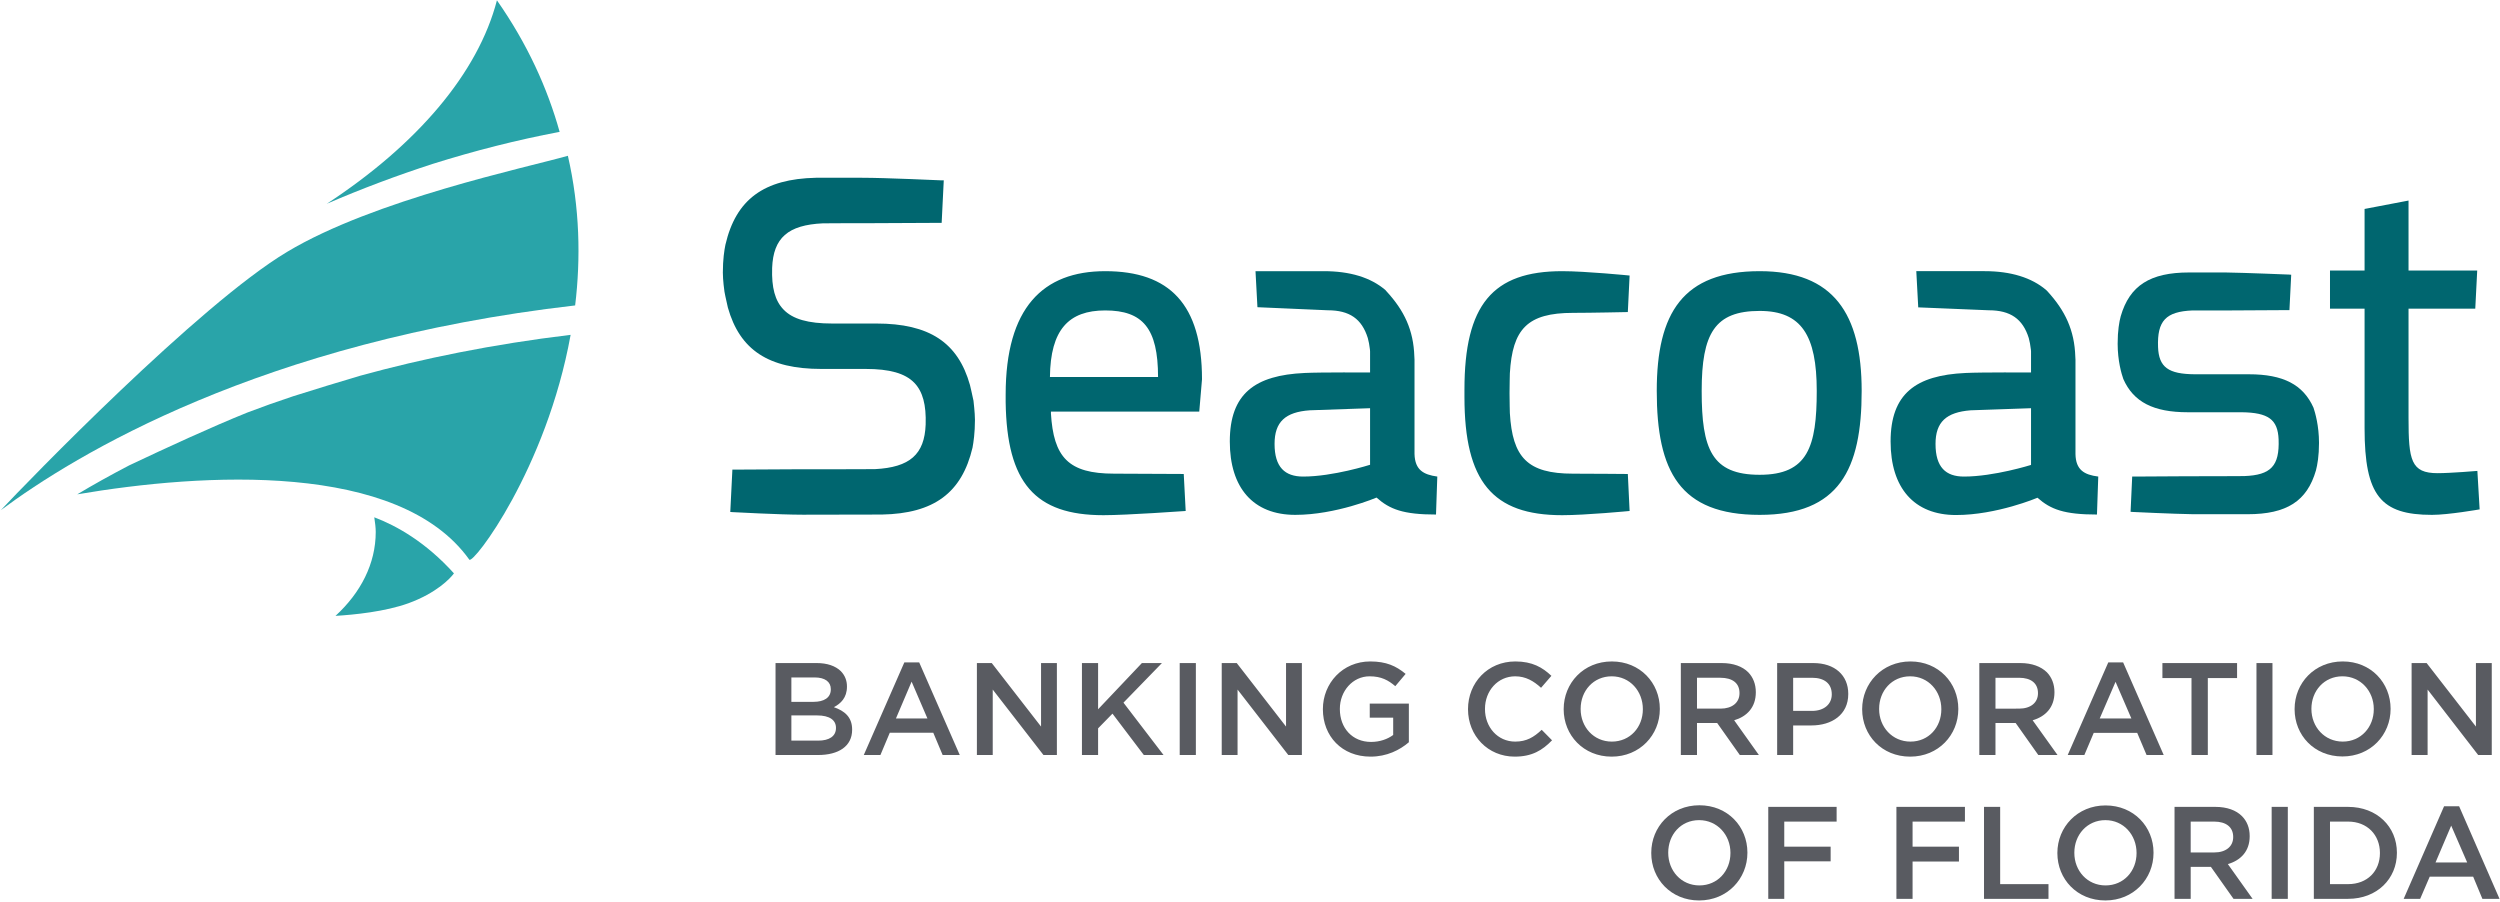 <svg version="1.2" xmlns="http://www.w3.org/2000/svg" viewBox="0 0 1547 558" width="1547" height="558"><style>.a{fill:#595b61}.b{fill:#29a4a9}.c{fill:#00666f}</style><path fill-rule="evenodd" class="a" d="m479.9 410.3h25.5c6.5 0 11.6 1.8 14.9 5 2.5 2.6 3.8 5.7 3.8 9.5v0.1c0 6.9-3.9 10.5-8.1 12.7 6.6 2.3 11.3 6.1 11.3 13.8v0.2c0 10.2-8.4 15.6-21.1 15.6h-26.3zm34.2 16.1c0-4.5-3.6-7.2-10-7.2h-14.4v15.1h13.7c6.4 0 10.7-2.5 10.7-7.7zm-8.5 16.3h-15.9v15.6h16.6c6.8 0 11-2.7 11-7.8v-0.1c0-4.8-3.9-7.7-11.7-7.7zm54-32.8h9.2l25.1 57.3h-10.6l-5.8-13.8h-26.9l-5.8 13.8h-10.3zm14.3 34.7l-9.8-22.8-9.7 22.8zm30.6-34.3h9.2l30.5 39.3v-39.3h9.8v56.9h-8.3l-31.4-40.5v40.5h-9.8zm65 0h10v28.6l27.1-28.6h12.4l-23.8 24.5 24.8 32.4h-12.2l-19.4-25.6-8.9 9.1v16.5h-10zm70.5 0v56.9h-10v-56.9zm16 0h9.3l30.5 39.3v-39.3h9.8v56.9h-8.4l-31.4-40.5v40.5h-9.8zm62.6 28.6v-0.1c0-16 12.2-29.5 29.3-29.5 9.9 0 16 2.8 21.9 7.7l-6.4 7.6c-4.3-3.7-8.7-6.1-15.9-6.1-10.5 0-18.4 9.2-18.4 20.1v0.2c0 11.7 7.7 20.3 19.3 20.3 5.4 0 10.2-1.7 13.7-4.3v-10.7h-14.5v-8.7h24.2v23.9c-5.6 4.8-13.6 8.9-23.7 8.9-17.8 0-29.5-12.7-29.5-29.3zm89.8 0v-0.1c0-16.2 12.1-29.5 29.3-29.5 10.5 0 16.8 3.7 22.3 8.9l-6.4 7.4c-4.6-4.2-9.5-7.1-16-7.1-10.8 0-18.7 9-18.7 20.1v0.2c0 11.1 7.8 20.1 18.7 20.1 7 0 11.5-2.7 16.4-7.3l6.4 6.5c-6 6.2-12.4 10.1-23.1 10.1-16.6 0-28.9-12.9-28.9-29.3zm59.2 0v-0.1c0-16.1 12.3-29.5 29.8-29.5 17.5 0 29.7 13.3 29.7 29.3v0.2c0 16-12.4 29.4-29.8 29.4-17.5 0-29.7-13.3-29.7-29.3zm49 0v-0.1c0-11.1-8-20.3-19.3-20.3-11.3 0-19.2 9-19.2 20.1v0.2c0 11 8 20.1 19.3 20.1 11.3 0 19.2-8.9 19.2-20zm23.5-28.6h25.3c7.2 0 12.8 2.1 16.4 5.7 3 3.1 4.7 7.3 4.7 12.3v0.1c0 9.4-5.6 15-13.4 17.3l15.3 21.5h-11.8l-14-19.8h-12.5v19.8h-10zm24.6 28.2c7.1 0 11.7-3.7 11.7-9.5v-0.2c0-6.1-4.4-9.4-11.8-9.4h-14.5v19.1zm35-28.2h22.4c13.3 0 21.6 7.6 21.6 19v0.2c0 12.8-10.2 19.4-22.8 19.4h-11.3v18.3h-9.9zm21.6 29.6c7.5 0 12.2-4.2 12.2-10.2v-0.1c0-6.7-4.7-10.2-12.2-10.2h-11.7v20.5zm31-1v-0.1c0-16 12.4-29.5 29.9-29.5 17.4 0 29.6 13.3 29.6 29.3v0.2c0 16-12.3 29.4-29.8 29.4-17.5 0-29.7-13.2-29.7-29.3zm49 0v-0.1c0-11.1-8-20.3-19.3-20.3-11.3 0-19.2 9-19.2 20.1v0.2c0 11 8.1 20.1 19.4 20.1 11.3 0 19.1-8.9 19.1-20zm23.5-28.6h25.4c7.1 0 12.7 2.1 16.4 5.7 3 3.1 4.7 7.3 4.7 12.3v0.1c0 9.4-5.6 15-13.5 17.3l15.4 21.5h-11.9l-14-19.8h-12.5v19.8h-10zm24.6 28.2c7.2 0 11.7-3.7 11.7-9.5v-0.1c0-6.1-4.3-9.5-11.7-9.5h-14.6v19.1zm55.2-28.6h9.2l25.1 57.3h-10.6l-5.8-13.7h-26.9l-5.8 13.7h-10.3zm14.3 34.7l-9.8-22.7-9.8 22.7z"/><path fill-rule="evenodd" class="a" d="m1356.1 419.6h-18v-9.3h46.2v9.3h-18.1v47.6h-10.1zm50.1-9.3v56.9h-9.9v-56.9zm13.7 28.6v-0.2c0-16 12.3-29.4 29.8-29.4 17.5 0 29.6 13.3 29.6 29.3v0.1c0 16-12.3 29.4-29.8 29.4-17.5 0-29.6-13.2-29.6-29.2zm49 0v-0.2c0-11-8.1-20.2-19.4-20.2-11.3 0-19.2 9-19.2 20.1v0.1c0 11.1 8.1 20.2 19.4 20.2 11.3 0 19.2-9 19.2-20zm23.4-28.6h9.3l30.5 39.3v-39.3h9.8v56.9h-8.4l-31.3-40.5v40.5h-9.9zm-470.5 117.6v-0.2c0-16 12.3-29.4 29.8-29.4 17.5 0 29.7 13.2 29.7 29.3v0.1c0 16-12.4 29.5-29.9 29.5-17.4 0-29.6-13.3-29.6-29.3zm49 0v-0.2c0-11-8.1-20.2-19.4-20.2-11.3 0-19.1 9-19.1 20.1v0.1c0 11.1 8 20.2 19.3 20.2 11.3 0 19.2-9 19.2-20z"/><path fill-rule="evenodd" class="a" d="m1094.2 499.3h42.3v9.1h-32.4v15.5h28.7v9.1h-28.7v23.2h-9.9zm79.3 0h42.4v9.1h-32.4v15.5h28.7v9.2h-28.7v23.1h-10zm54.2 0h10v47.8h29.9v9.1h-39.9zm45.4 28.6v-0.1c0-16 12.4-29.4 29.8-29.4 17.5 0 29.7 13.2 29.7 29.2v0.2c0 16-12.4 29.4-29.8 29.4-17.5 0-29.7-13.2-29.7-29.3zm49 0v-0.1c0-11.1-8-20.3-19.3-20.3-11.3 0-19.2 9.1-19.2 20.1v0.2c0 11 8 20.1 19.3 20.1 11.3 0 19.2-8.9 19.2-20zm23.5-28.6h25.3c7.2 0 12.8 2.1 16.4 5.7 3.1 3.1 4.8 7.3 4.8 12.3v0.2c0 9.3-5.6 14.9-13.5 17.2l15.3 21.5h-11.8l-14-19.8h-12.5v19.8h-10zm24.6 28.2c7.2 0 11.7-3.7 11.7-9.5v-0.1c0-6.1-4.4-9.5-11.8-9.5h-14.5v19.1zm45.5-28.2v56.9h-10v-56.9zm16.1 0h21.2c17.9 0 30.2 12.3 30.2 28.3v0.2c0 16-12.3 28.4-30.2 28.4h-21.2zm10 9.1v38.7h11.2c11.9 0 19.7-8 19.7-19.2v-0.1c0-11.1-7.8-19.4-19.7-19.4zm70.6-9.5h9.3l25 57.3h-10.6l-5.7-13.7h-26.9l-5.9 13.7h-10.2zm14.3 34.8l-9.9-22.8-9.7 22.8z"/><path fill-rule="evenodd" class="b" d="m307.5 0.2c-11.7 45.1-49.4 89.3-105.3 125.9 21.5-9.3 43.4-17.5 65.6-24.7 25.8-8.1 52-14.8 78.5-19.8-7.5-26.9-19.9-54.4-38.8-81.4zm-84.6 232.3c-13.5 4-27.3 8.2-41.5 12.7q-14.8 4.9-28.4 10.1c-22.1 8.9-50.3 21.9-73.1 32.7-11.9 6.2-22.6 12.2-32.1 17.9 78.1-13.3 199.1-20.5 242.6 40.4 2.3 3.3 47.7-56.1 62.7-139.1-48.3 5.8-91.7 14.7-130.2 25.3z"/><path fill-rule="evenodd" class="b" d="m177.6 155.9c53.9-32.4 148.2-52.2 173.8-59.5 7.4 32.2 8 63.6 4.5 92.6-194.3 22.3-309.6 92.6-355.4 126.7 16.3-17.4 122.6-127.2 177.1-159.8zm103.3 198.9c-2.3 3.2-10.9 12.2-28.2 18.5-14.4 5.2-33.5 7.1-45.1 7.8 15.6-14.3 24.9-32.3 24.9-51.9 0-2.7-0.4-5.8-0.9-9.1 14 5.3 32 15.5 49.3 34.7z"/><path fill-rule="evenodd" class="c" d="m1152 241.9c0 48.6-13.9 76.7-63.1 76.7-49.5 0-63.7-26.9-63.7-76.7 0-48.3 16.2-74.1 63.7-74.1 45.7 0 63.1 26.3 63.1 74.1zm-27.8 0c0-34.4-9.5-49.5-35.3-49.5-27.8 0-35.9 13.9-35.9 49.5 0 35.9 6.1 51.9 35.9 51.9 29.8 0 35.3-17.4 35.3-51.9zm-116.9 51.4l1.1 22.9c0 0-27.2 2.6-41.7 2.6-43.1 0-60.5-20.8-60.5-73.2v-4.5c0-52.5 17.4-73.3 60.5-73.3 14.5 0 41.7 2.7 41.7 2.7l-1.1 22.6c0 0-22.9 0.5-33.9 0.5-28.3 0-37.5 10-39.1 37.4 0 0-0.2 7.9-0.2 12.3 0 4.5 0.2 12.3 0.2 12.3 1.6 27.4 10.8 37.5 39.1 37.5 11 0 33.9 0.2 33.9 0.2zm-265.2-38.6h-91.8c0.1 0.3 0 0.9 0 0.9 1.6 27.4 10.8 37.5 39.1 37.5 11 0 43.1 0.2 43.1 0.2l1.2 22.9c0 0-36.5 2.6-50.9 2.6-42.3 0-59.8-20-60.5-70q0-2.3 0-4.6c0-53.8 23.1-76.4 61.6-76.4 39.9 0 59.9 20.6 59.9 66.9zm-25.5-21.4c0-30.2-9.5-41.2-32.7-41.2-22.6 0-33.9 11.9-34.2 41.2zm581.8 61.6l-0.8 23.5c-20.3 0-28.7-3.2-36.8-10.4 0 0-25.2 10.7-50.4 10.7-26 0-40.5-16.8-40.5-45.5 0-29.6 15.6-41 46.4-42.4 10.1-0.5 40.5-0.3 40.5-0.3v-13c0-0.7-0.1-1.3-0.2-1.9-0.2-2-0.6-4.1-1.2-6.4-3.7-11.9-11.4-17.2-24.8-17.2l-43.6-1.8-1.2-22.4h42.3c16.2 0 29.1 4 38.1 11.7l0.7 0.7c11 12 16.8 24.1 17.3 40.6 0 0.7 0.1 1.4 0.1 1.8v58.4c0.2 9.8 5.4 12.8 14.1 13.9zm-41.6-42.3l-37.4 1.3c-15 1.2-21.7 7.2-21.7 20.8 0 14.5 6.4 20.2 17.6 20.2 18.6 0 41.5-7.2 41.5-7.2z"/><path fill-rule="evenodd" class="c" d="m875.3 281v-58.5c0-0.3 0-1.1-0.1-1.8-0.5-16.5-6.3-28.6-17.3-40.5l-0.6-0.7c-9.1-7.8-21.9-11.7-38.2-11.7h-42.2l1.2 22.3 43.5 1.9c13.5 0 21.1 5.3 24.8 17.2q0.9 3.4 1.2 6.3c0.1 0.7 0.2 1.3 0.2 2v13c0 0-30.4-0.2-40.5 0.3-30.8 1.4-46.3 12.8-46.3 42.4 0 28.6 14.4 45.4 40.5 45.4 25.2 0 50.3-10.7 50.3-10.7 8.2 7.3 16.6 10.5 36.8 10.5l0.8-23.5c-8.6-1.2-13.8-4.1-14.1-13.9zm-27.5 6.6c0 0-22.9 7.3-41.4 7.3-11.3 0-17.7-5.8-17.7-20.2 0-13.7 6.7-19.7 21.7-20.8l37.4-1.3zm685.2 3.8c0 0-16.5 1.4-24.6 1.4-16.5 0-18-8-18-34.1v-67.7h41.3l1.2-23.6h-42.5v-43.3l-27.2 5.2v38.1h-21.4v23.6h21.4v74c0 41.8 10.1 53.6 41.7 53.6 10.2 0 29.5-3.4 29.5-3.4zm-930.6-43.4c-0.6-3-2.1-9.5-2.2-9.8-7.4-26.3-25.2-38-57.9-38h-27.3c-14.9 0-24.5-2.7-30.2-8.7-5.2-5.4-7.4-13.5-7-25.7 0.7-18.6 9.8-26.6 31.4-27.6 1.6-0.1 28.3-0.1 30.9-0.1 11 0 41.3-0.2 41.3-0.2h1.3l1.3-26.3h-1.4c-0.4 0-34.8-1.6-49.1-1.6-0.3 0-27.7 0-28.6 0-32.2 0.7-49.5 13.4-56 41.4-0.7 3.4-1.6 9.1-1.6 17.3 0 4.5 0.9 11.4 1 11.8 0.5 3 2.1 9.5 2.1 9.8 7.4 26.3 25.2 38 57.9 38h27.4c14.8 0 24.4 2.7 30.1 8.6 5.2 5.4 7.4 13.6 7 25.8-0.7 18.5-9.8 26.5-31.4 27.6-1.6 0.1-48.7 0.1-51.2 0.1-11 0-35.7 0.2-35.7 0.2h-1.3l-1.3 26.2 1.3 0.1c0.3 0 29.3 1.6 43.6 1.6 0.5 0 48-0.1 48.9-0.1 32.2-0.6 49.5-13.4 56.1-41.4 0.6-3.3 1.5-9.1 1.5-17.2 0-4.5-0.9-11.4-0.9-11.8z"/><path class="c" d="m1431.6 252.3c-6.4-14.3-18.7-20.7-40-20.7h-32.6-0.8c-16.5-0.1-22.3-4.4-22.8-16.8-0.6-16.3 4.8-22 21.3-22.7 1 0 21.5 0 23.6 0 8.8 0 35.1-0.2 35.1-0.2h1.3l1.1-21.9-1.4-0.1c-0.3 0-26.3-1.1-39.3-1.3-0.8 0-22.3 0-22.5 0-24.1 0-36.8 8.1-42.3 27.1-0.9 3.3-1.9 8.9-1.9 17 0 10.6 2.4 18.7 3.5 21.8 6.3 14.3 18.7 20.6 39.9 20.6h33.3c16.6 0.2 22.4 4.5 22.9 16.8 0.6 16.4-4.7 22.1-21.3 22.7-1 0.1-33 0.1-34.6 0.1-8.9 0-33.3 0.2-33.3 0.2h-1.4l-1 21.8 1.4 0.1c0.2 0 24.4 1.2 37.4 1.4 0.8 0 33.3 0 33.6 0 24.2 0 36.8-8.1 42.3-27.1 0.9-3.4 1.9-9 1.9-17 0-10.7-2.4-18.8-3.4-21.8z"/></svg>
